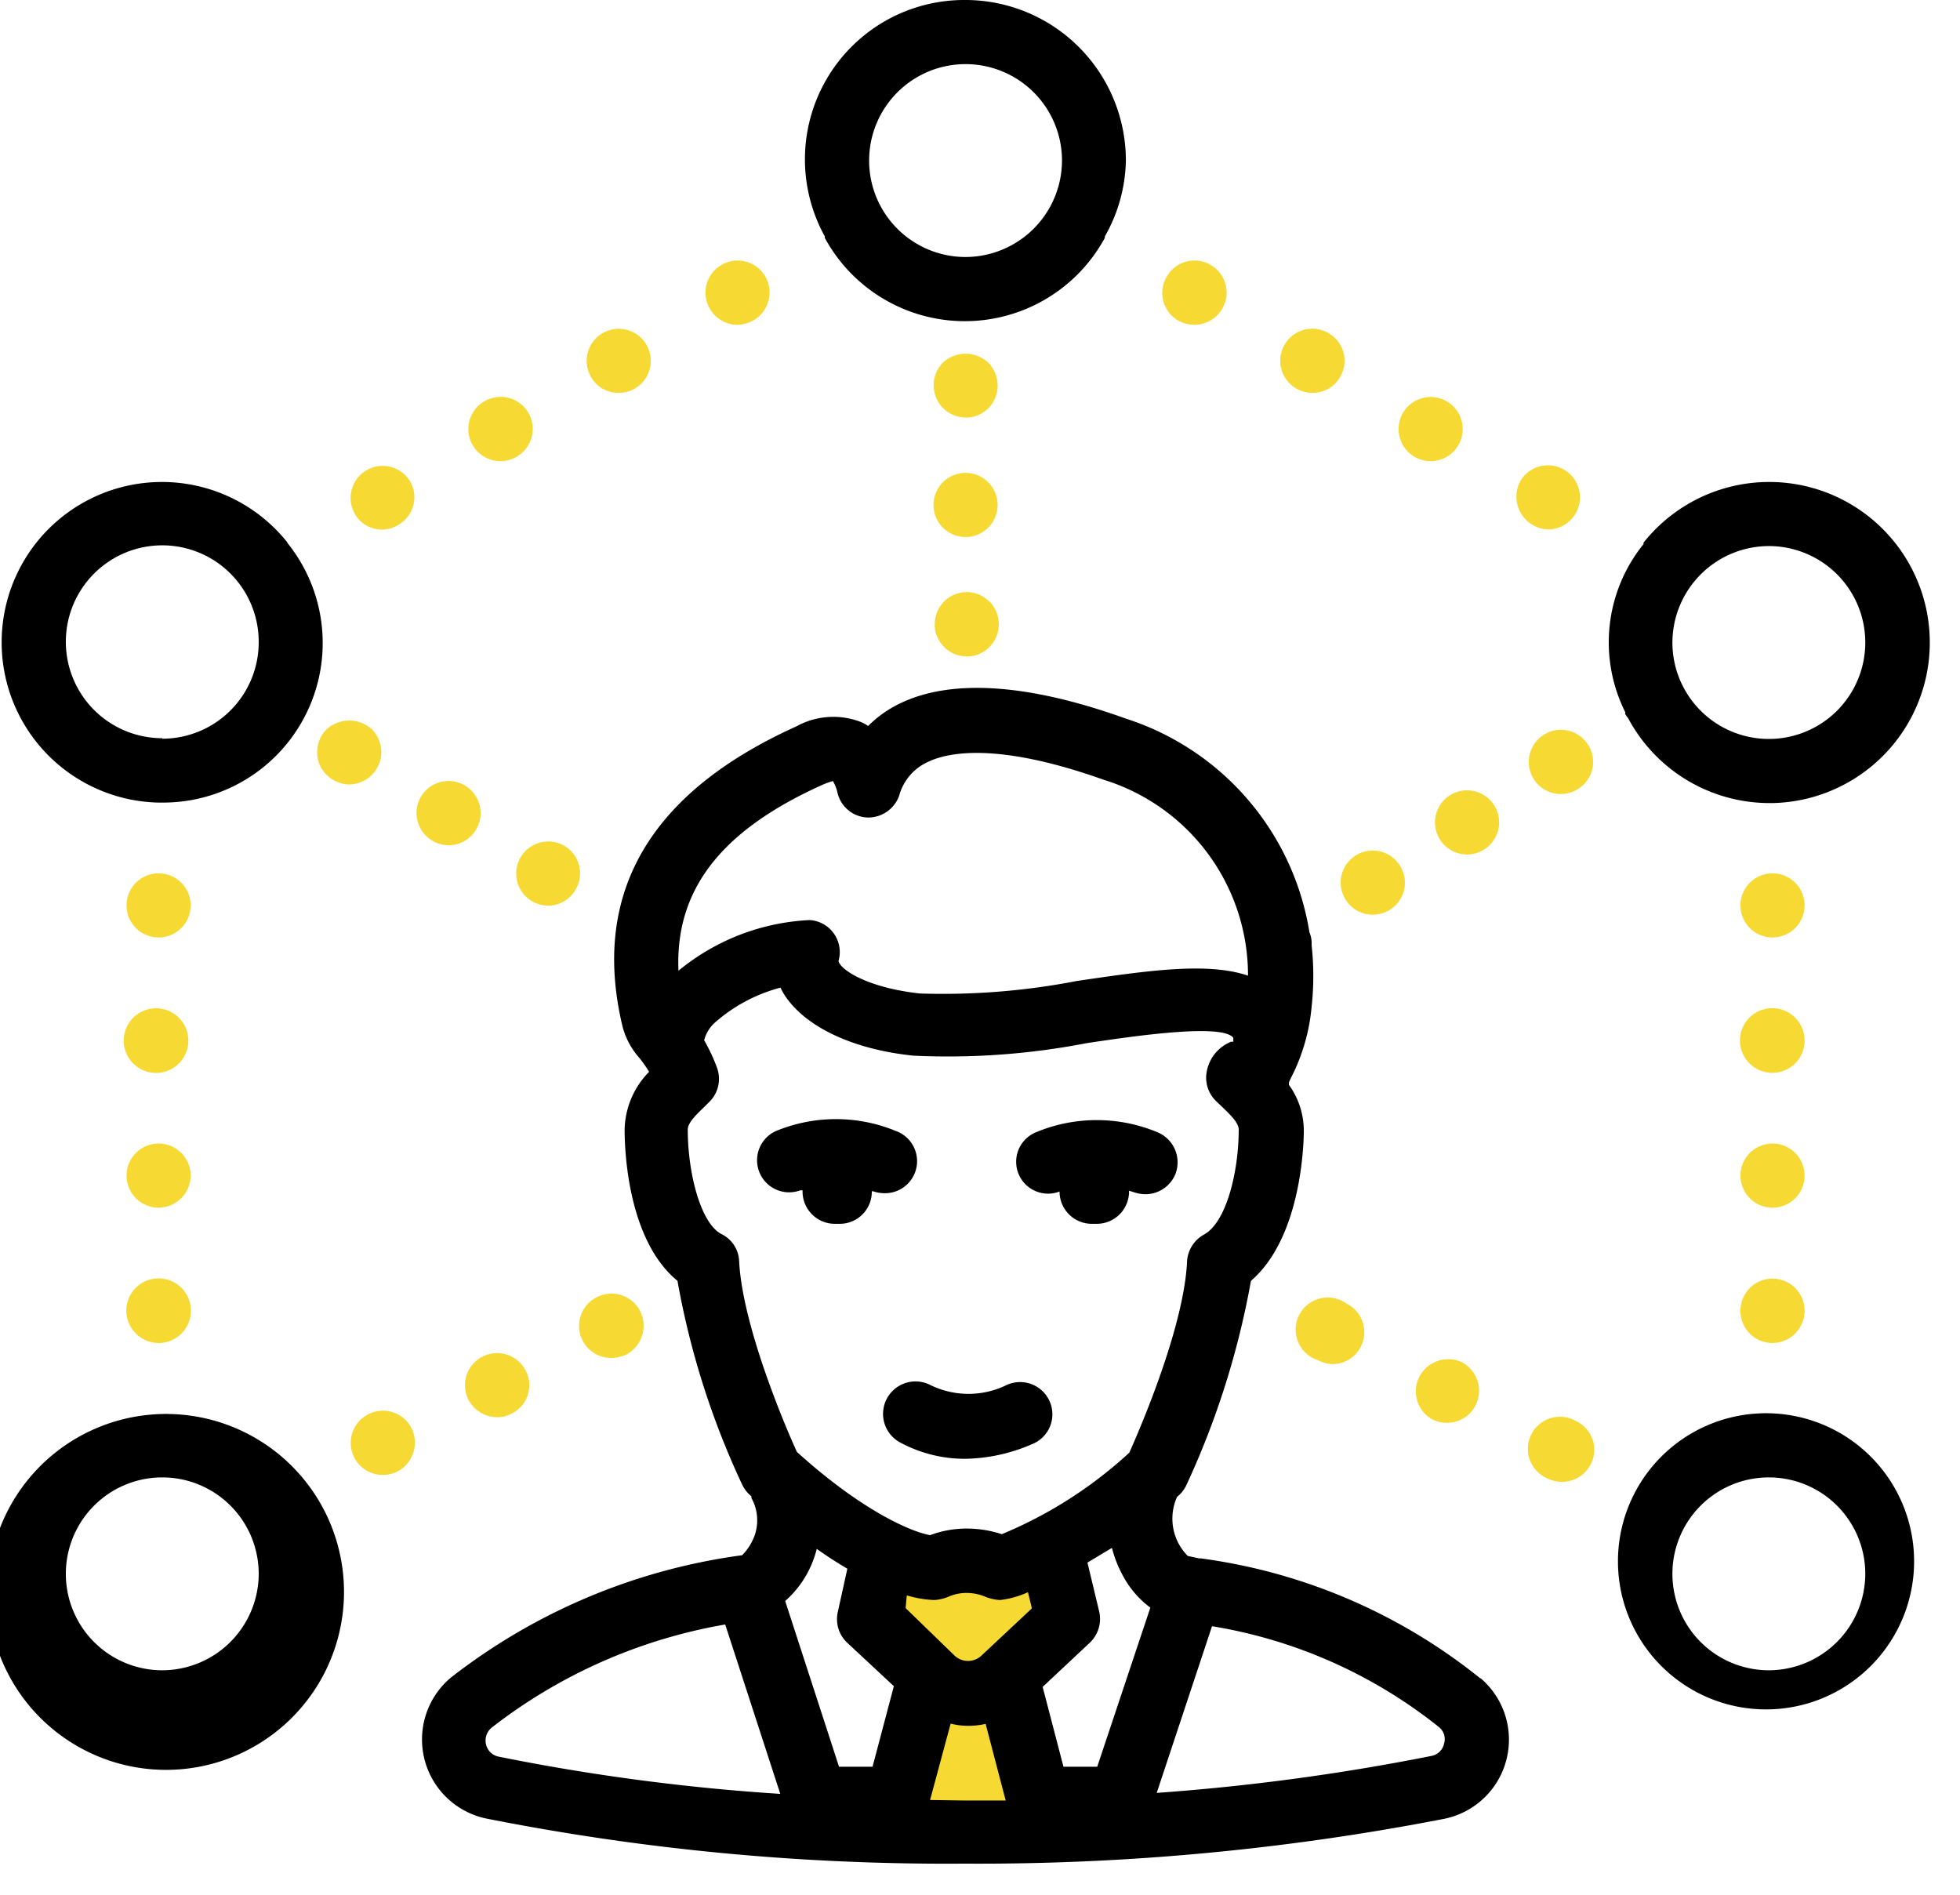 <svg xmlns="http://www.w3.org/2000/svg" viewBox="0 0 80.08 77.42"><defs><style>.cls-1{fill:#f6d932;}.cls-2{fill:none;}</style></defs><title>A_flexible_as_you_need</title><g id="Layer_2" data-name="Layer 2"><g id="Layer_1-2" data-name="Layer 1"><path d="M60.48,68.57a23.08,23.08,0,0,0-11.41-4.9H49l-.47-.1a2.16,2.16,0,0,1-.44-2.41l.13-.12a1.36,1.36,0,0,0,.25-.36,34.06,34.06,0,0,0,2.64-8.35c2-1.72,2.16-5.38,2.16-6.16a3.2,3.2,0,0,0-.61-1.85.29.29,0,0,0,0-.09,2.78,2.78,0,0,1,.12-.26,7.88,7.88,0,0,0,.81-2.85,11.5,11.5,0,0,0,0-2.49s0-.06,0-.09a1.13,1.13,0,0,0-.09-.45A11,11,0,0,0,46,29.36c-4-1.44-7.15-1.64-9.25-.61a4.72,4.72,0,0,0-1.28.91,1.64,1.64,0,0,0-.29-.16,3.13,3.13,0,0,0-2.65.18c-6,2.71-8.4,6.84-7.09,12.28a3.13,3.13,0,0,0,.69,1.27,5.26,5.26,0,0,1,.39.56,3.46,3.46,0,0,0-1,2.36c0,.79.11,4.5,2.16,6.18a33.34,33.34,0,0,0,2.65,8.34,1.35,1.35,0,0,0,.31.41l.06.05s0,0,0,.07a1.88,1.88,0,0,1,.14,1.51,2.22,2.22,0,0,1-.52.83,24.69,24.69,0,0,0-11.9,5,3.3,3.3,0,0,0,1.46,5.76,96.75,96.75,0,0,0,19.51,1.84A99.71,99.71,0,0,0,59,74.31a3.3,3.3,0,0,0,1.5-5.74ZM33.59,32.07a3.28,3.28,0,0,1,.44-.16,1.6,1.6,0,0,1,.19.49,1.31,1.31,0,0,0,1.23,1,1.34,1.34,0,0,0,1.29-.9,2.12,2.12,0,0,1,1.15-1.36c.81-.4,2.83-.84,7.21.72a8.36,8.36,0,0,1,5.89,8c-1.66-.56-4.08-.21-7,.22a28.77,28.77,0,0,1-6.4.51c-2.2-.24-3.28-1-3.33-1.33a1.31,1.31,0,0,0-1.18-1.67,9.1,9.1,0,0,0-5.36,2.07C27.58,36.35,29.46,33.93,33.59,32.07ZM20.38,71.77a.66.66,0,0,1-.52-.49.68.68,0,0,1,.22-.69,21.47,21.47,0,0,1,9.55-4.22l2.25,6.92A86,86,0,0,1,20.38,71.77Zm15.27.41H34.28l-2.2-6.77a4.16,4.16,0,0,0,1.29-2.13c.42.3.84.57,1.25.81l-.39,1.77a1.32,1.32,0,0,0,.38,1.25l1.91,1.78Zm3.85-9.73a4.27,4.27,0,0,0-1.5.27c-.78-.14-2.79-1-5.44-3.4-.46-1-2.23-5.15-2.36-7.79a1.29,1.29,0,0,0-.72-1.11c-.86-.44-1.38-2.51-1.38-4.27,0-.29.38-.64.68-.93L29,45a1.32,1.32,0,0,0,.29-1.39,7.33,7.33,0,0,0-.52-1.11,1.46,1.46,0,0,1,.46-.74,6.59,6.59,0,0,1,2.66-1.41,2.3,2.3,0,0,0,.23.4C33,42,34.9,42.88,37.32,43.13a29.79,29.79,0,0,0,7.07-.51c1.93-.29,5.54-.82,6-.22,0,0,0,.06,0,.16l-.09,0a1.63,1.63,0,0,0-1,1.24A1.33,1.33,0,0,0,49.7,45l.23.22c.3.29.68.64.68.93,0,1.71-.5,3.79-1.42,4.29a1.34,1.34,0,0,0-.69,1.09c-.12,2.68-1.93,6.86-2.36,7.82a17.65,17.65,0,0,1-5.21,3.33A4.57,4.57,0,0,0,39.5,62.45Zm5.33,9.73H43.45l-.85-3.26,1.93-1.81a1.34,1.34,0,0,0,.38-1.27l-.48-2,1-.6a4.83,4.83,0,0,0,.44,1.12A3.9,3.9,0,0,0,47,65.68ZM59,71.24a.65.65,0,0,1-.52.5,90.43,90.43,0,0,1-11.22,1.51l2.26-6.81a20,20,0,0,1,9.27,4.12A.63.63,0,0,1,59,71.24Z"/><path class="cls-1" d="M72.41,43.83a1.32,1.32,0,1,1,1.32-1.31A1.31,1.31,0,0,1,72.41,43.83Z"/><path class="cls-1" d="M72.41,38.3A1.31,1.31,0,1,1,73.73,37,1.31,1.31,0,0,1,72.41,38.3Z"/><path class="cls-1" d="M72.41,49.34A1.31,1.31,0,1,1,73.73,48,1.31,1.31,0,0,1,72.41,49.34Z"/><path class="cls-1" d="M72.41,54.87a1.31,1.31,0,0,1-1.3-1.32,1.31,1.31,0,1,1,2.62,0A1.32,1.32,0,0,1,72.41,54.87Z"/><path class="cls-1" d="M6.49,43.83a1.32,1.32,0,1,1,0-2.63,1.32,1.32,0,0,1,0,2.63Z"/><path class="cls-1" d="M6.49,38.3A1.31,1.31,0,1,1,7.79,37,1.31,1.31,0,0,1,6.49,38.3Z"/><path class="cls-1" d="M6.49,49.34A1.31,1.31,0,1,1,7.79,48,1.32,1.32,0,0,1,6.49,49.34Z"/><path class="cls-1" d="M6.49,54.87a1.33,1.33,0,0,1-1.33-1.32,1.32,1.32,0,1,1,1.33,1.32Z"/><path class="cls-1" d="M15.58,30.73a1.24,1.24,0,0,1-.1.5,1.34,1.34,0,0,1-1.21.82,1.25,1.25,0,0,1-.5-.11,1.13,1.13,0,0,1-.43-.29,1.24,1.24,0,0,1-.38-.92,1.3,1.3,0,0,1,.38-.93,1.38,1.38,0,0,1,1.86,0A1.34,1.34,0,0,1,15.58,30.73Z"/><path class="cls-1" d="M16.28,21.44A1.27,1.27,0,0,1,14.5,21a1.31,1.31,0,1,1,2.27-1.31A1.3,1.3,0,0,1,16.28,21.44Z"/><path class="cls-1" d="M16.24,60.12a1.42,1.42,0,0,1-.6.14,1.31,1.31,0,0,1-.59-2.48,1.31,1.31,0,0,1,1.76.56A1.34,1.34,0,0,1,16.24,60.12Z"/><path class="cls-1" d="M19.44,33.91a1.29,1.29,0,0,1-1.11.62,1.27,1.27,0,0,1-.68-.19,1.32,1.32,0,0,1-.44-1.81,1.31,1.31,0,1,1,2.23,1.38Z"/><path class="cls-1" d="M21.48,56a1.29,1.29,0,0,1-.57,1.75,1.16,1.16,0,0,1-.6.15,1.33,1.33,0,0,1-1.17-.71A1.31,1.31,0,1,1,21.48,56Z"/><path class="cls-1" d="M21.11,18.66a1.3,1.3,0,0,1-.65.18,1.31,1.31,0,0,1-.66-2.45,1.31,1.31,0,0,1,1.31,2.27Z"/><path class="cls-1" d="M22.39,37a1.31,1.31,0,1,1,.69-2.43,1.3,1.3,0,0,1,.42,1.8A1.28,1.28,0,0,1,22.39,37Z"/><path class="cls-1" d="M24.38,53a1.31,1.31,0,0,1,1.77.56,1.33,1.33,0,0,1-.56,1.78,1.5,1.5,0,0,1-.61.14,1.31,1.31,0,0,1-.6-2.48Z"/><path class="cls-1" d="M25.93,15.88a1.3,1.3,0,0,1-.66.17,1.28,1.28,0,0,1-1.13-.66,1.31,1.31,0,1,1,1.79.49Z"/><path class="cls-1" d="M30.76,13.1a1.41,1.41,0,0,1-.66.17A1.31,1.31,0,0,1,29,12.61a1.31,1.31,0,0,1,2.27-1.31A1.31,1.31,0,0,1,30.76,13.1Z"/><path class="cls-1" d="M39.45,19.32a1.31,1.31,0,1,1-1.31,1.31A1.31,1.31,0,0,1,39.45,19.32Z"/><path class="cls-1" d="M40,24.29a1.55,1.55,0,0,1,.43.29,1.34,1.34,0,0,1,.28.42,1.49,1.49,0,0,1,.1.51,1.44,1.44,0,0,1-.1.5,1.34,1.34,0,0,1-.28.42,1.29,1.29,0,0,1-.93.39,1.44,1.44,0,0,1-.5-.1,1.36,1.36,0,0,1-.43-.29,1.34,1.34,0,0,1-.28-.42,1.09,1.09,0,0,1-.1-.5,1.45,1.45,0,0,1,.1-.51A1.31,1.31,0,0,1,40,24.29Z"/><path class="cls-1" d="M38.52,14.82a1.36,1.36,0,0,1,1.86,0,1.34,1.34,0,0,1,.38.93,1.3,1.3,0,0,1-.38.93,1.28,1.28,0,0,1-.93.38,1.32,1.32,0,0,1-.93-2.24Z"/><path class="cls-1" d="M48.8,13.27a1.41,1.41,0,0,1-.66-.17,1.31,1.31,0,0,1-.47-1.8,1.31,1.31,0,0,1,2.27,1.31A1.32,1.32,0,0,1,48.8,13.27Z"/><path class="cls-1" d="M53.63,16.05a1.31,1.31,0,1,1,.65-2.44,1.3,1.3,0,0,1,.48,1.78A1.28,1.28,0,0,1,53.63,16.05Z"/><path class="cls-1" d="M55.61,55a1.29,1.29,0,0,1-1.17.73,1.34,1.34,0,0,1-.59-.16A1.31,1.31,0,1,1,55,53.25,1.31,1.31,0,0,1,55.61,55Z"/><path class="cls-1" d="M56.8,37.16a1.3,1.3,0,0,1-.7.21,1.31,1.31,0,1,1,1.1-2A1.3,1.3,0,0,1,56.8,37.16Z"/><path class="cls-1" d="M58.45,18.84a1.31,1.31,0,1,1,1.14-.66A1.31,1.31,0,0,1,58.45,18.84Z"/><path class="cls-1" d="M59.72,55.65a1.32,1.32,0,0,1,.56,1.78,1.3,1.3,0,0,1-1.17.7,1.28,1.28,0,0,1-.59-.14A1.31,1.31,0,0,1,58,56.23,1.33,1.33,0,0,1,59.72,55.65Z"/><path class="cls-1" d="M59.94,34.91a1.31,1.31,0,1,1,.71-.21A1.33,1.33,0,0,1,59.94,34.91Z"/><path d="M36.14,48.75a1.5,1.5,0,0,1-.47-.08l-.05,0v0A1.31,1.31,0,0,1,34.31,50H34.1a1.32,1.32,0,0,1-1.31-1.32s0,0,0-.05l-.09,0a1.31,1.31,0,0,1-1-2.42,6.42,6.42,0,0,1,4.91,0,1.31,1.31,0,0,1-.46,2.54Z"/><path d="M42.88,57.24A1.31,1.31,0,0,1,42.17,59a7.08,7.08,0,0,1-2.75.6,5.55,5.55,0,0,1-2.61-.65A1.31,1.31,0,1,1,38,56.58a3.54,3.54,0,0,0,3.14,0A1.32,1.32,0,0,1,42.88,57.24Z"/><path d="M46.13,48.67A1.32,1.32,0,0,1,44.81,50H44.6a1.32,1.32,0,0,1-1.31-1.32h0a1.3,1.3,0,0,1-.94-2.43,6.45,6.45,0,0,1,4.92,0,1.33,1.33,0,0,1,.76,1.7,1.32,1.32,0,0,1-1.23.84,1.5,1.5,0,0,1-.47-.08l-.22-.07S46.13,48.65,46.13,48.67Z"/><path class="cls-1" d="M39,67.64a.8.8,0,0,0,1.1,0l2.06-1.93L42,65.05a3.78,3.78,0,0,1-1.14.32,1.94,1.94,0,0,1-.57-.12,2,2,0,0,0-.81-.17,1.86,1.86,0,0,0-.72.15,1.75,1.75,0,0,1-.59.14,4.45,4.45,0,0,1-1.12-.19L37,65.7Z"/><path class="cls-1" d="M39.36,73.56c.59,0,1.16,0,1.73,0l-.82-3.13a3.27,3.27,0,0,1-.7.08,3,3,0,0,1-.73-.09L38,73.54Z"/><path class="cls-1" d="M63.28,21.63a1.34,1.34,0,0,1-1.15-2,1.31,1.31,0,1,1,1.15,2Z"/><path class="cls-1" d="M64.48,32.23a1.31,1.31,0,0,1-1.81-.39,1.31,1.31,0,1,1,2.21-1.42A1.3,1.3,0,0,1,64.48,32.23Z"/><path class="cls-1" d="M63.79,60.54a1.36,1.36,0,0,1-.59-.15,1.31,1.31,0,1,1,1.19-2.33A1.29,1.29,0,0,1,65,59.81,1.31,1.31,0,0,1,63.79,60.54Z"/><path d="M72.27,57.74a1.9,1.9,0,0,0-.25,0h0a6.05,6.05,0,1,0,.27,0Zm0,10.5a3.94,3.94,0,1,1,3.94-3.94A3.95,3.95,0,0,1,72.27,68.24Z"/><path d="M6.9,57.77h0a1.9,1.9,0,0,0-.25,0,7.27,7.27,0,1,0,.27,0ZM6.63,68.24a3.94,3.94,0,1,1,3.94-3.94A3.95,3.95,0,0,1,6.63,68.24Z"/><path d="M11.74,22.16h0A6.55,6.55,0,1,0,6.47,32.79h0l.14,0a6.52,6.52,0,0,0,5.14-10.6Zm-5.11,8a3.94,3.94,0,1,1,3.94-3.93A3.94,3.94,0,0,1,6.63,30.18Z"/><path d="M39.45,0A6.51,6.51,0,0,0,33.7,9.66s0,0,0,.06a6.51,6.51,0,0,0,11.44,0l0-.06A6.47,6.47,0,0,0,46,6.56,6.56,6.56,0,0,0,39.45,0Zm0,10.5a3.94,3.94,0,1,1,3.94-3.94A3.95,3.95,0,0,1,39.45,10.5Z"/><path d="M66.4,29.17a1.77,1.77,0,0,0,.12.17,6.55,6.55,0,0,0,5.75,3.47l.15,0h0a6.56,6.56,0,1,0-5.27-10.64h0l0,.06a6.38,6.38,0,0,0-.74,6.88A.17.17,0,0,0,66.4,29.17Zm5.87-6.86a3.94,3.94,0,1,1-3.94,3.94A3.95,3.95,0,0,1,72.27,22.31Z"/><rect class="cls-2" width="80.08" height="77.42"/></g></g></svg>